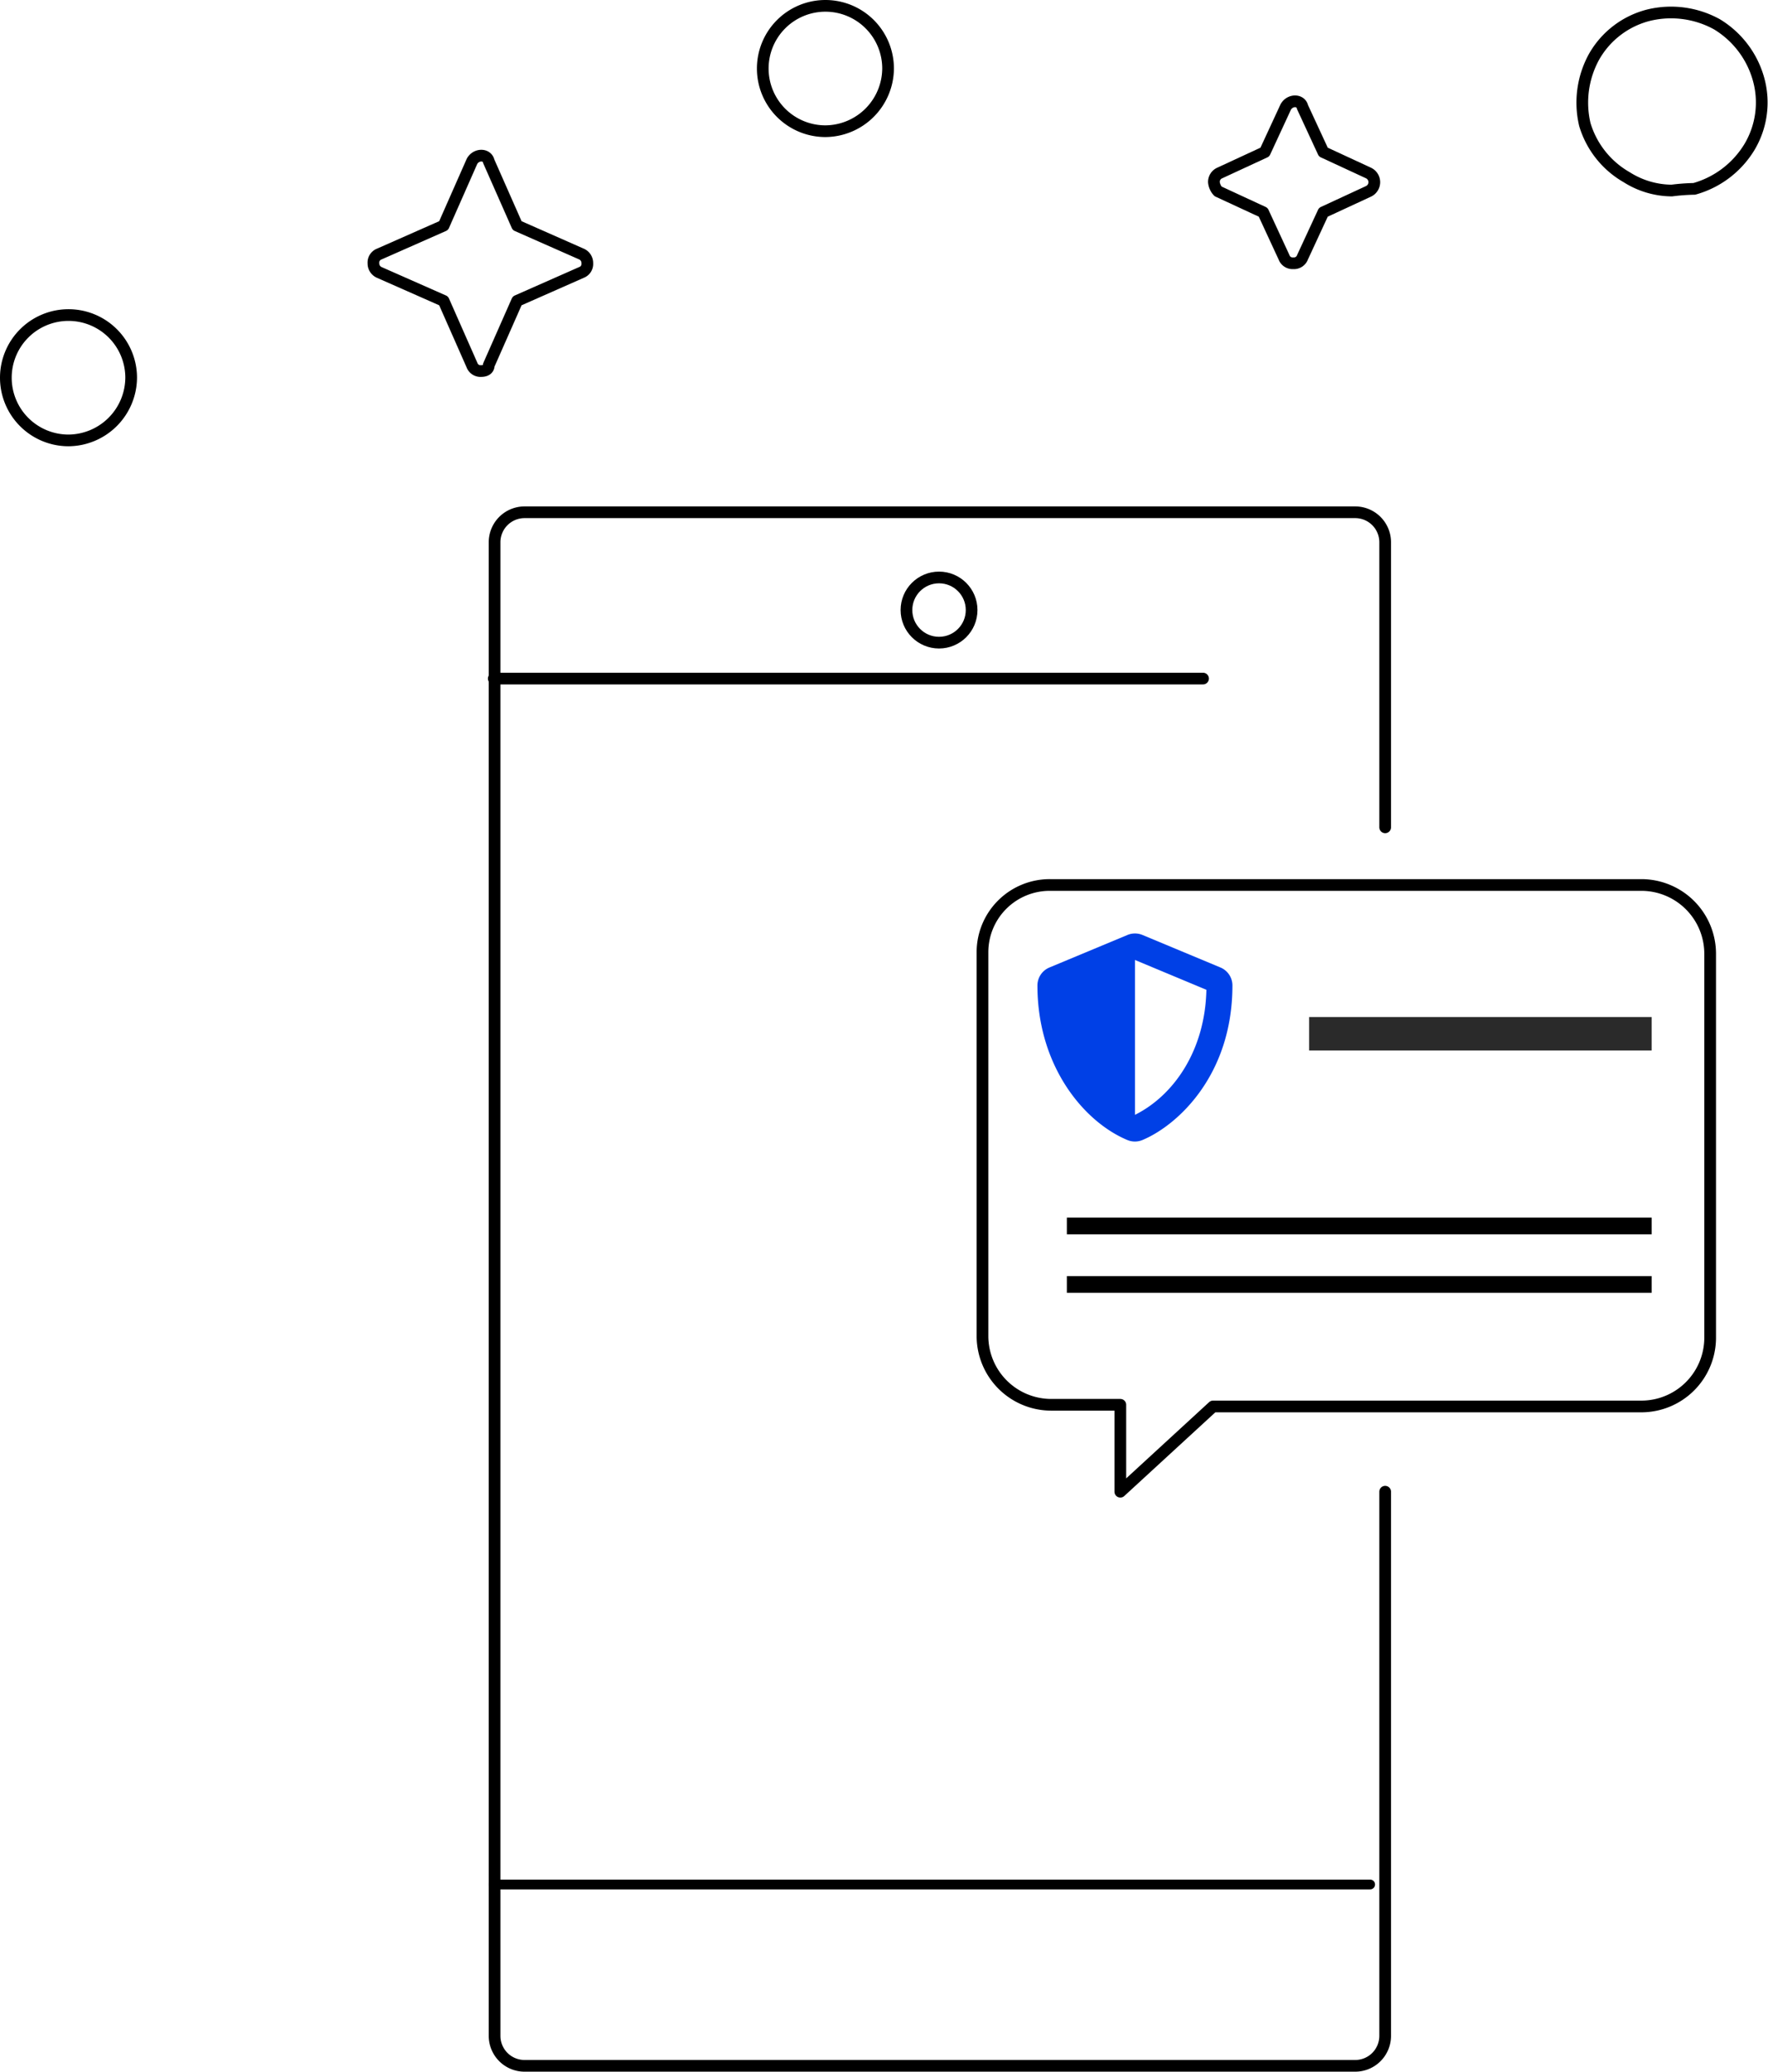 <svg xmlns="http://www.w3.org/2000/svg" width="211.624" height="247.9" viewBox="0 0 211.624 247.9">
  <g id="Group_14278" data-name="Group 14278" transform="translate(-4958.3 -2307.3)">
    <g id="BulkMMS" transform="translate(4786.6 2270.8)">
      <path id="Path_23764" data-name="Path 23764" d="M337.5,215v65.1a3.585,3.585,0,0,1-3.6,3.6H234.5a3.585,3.585,0,0,1-3.6-3.6V101.4a3.585,3.585,0,0,1,3.6-3.6h99.4a3.585,3.585,0,0,1,3.6,3.6v34.1" fill="none" stroke="#000" stroke-linecap="round" stroke-linejoin="round" stroke-miterlimit="10" stroke-width="1.4"/>
      <line id="Line_4" data-name="Line 4" x2="104.9" transform="translate(230.8 262)" fill="none" stroke="#000" stroke-linecap="round" stroke-linejoin="round" stroke-miterlimit="10" stroke-width="1.174"/>
      <line id="Line_5" data-name="Line 5" x2="84.9" transform="translate(230.8 117.7)" fill="none" stroke="#000" stroke-linecap="round" stroke-linejoin="round" stroke-miterlimit="10" stroke-width="1.4"/>
      <circle id="Ellipse_7" data-name="Ellipse 7" cx="3.9" cy="3.9" r="3.9" transform="translate(280.2 105.6)" stroke-width="1.4" stroke="#000" stroke-linecap="round" stroke-linejoin="round" stroke-miterlimit="10" fill="none"/>
      <path id="Path_23765" data-name="Path 23765" d="M229.3,80.9a1.081,1.081,0,0,1-1.1-.7l-3.4-7.7-7.7-3.4a1.167,1.167,0,0,1-.7-1.1,1.081,1.081,0,0,1,.7-1.1l7.7-3.4,3.4-7.7c.5-.9,1.8-.9,2,0l3.4,7.7,7.7,3.4A1.167,1.167,0,0,1,242,68a1.081,1.081,0,0,1-.7,1.1l-7.7,3.4-3.4,7.7C230.2,80.7,229.8,80.9,229.3,80.9Z" fill="none" stroke="#000" stroke-linecap="round" stroke-linejoin="round" stroke-miterlimit="10" stroke-width="1.4"/>
      <path id="Path_23766" data-name="Path 23766" d="M326.5,68h0a1.081,1.081,0,0,1-1.1-.7l-2.5-5.4-5.4-2.5a1.881,1.881,0,0,1-.5-1.1,1.167,1.167,0,0,1,.7-1.1l5.4-2.5,2.5-5.4c.5-.9,1.8-.9,2,0l2.5,5.4,5.4,2.5a1.214,1.214,0,0,1,0,2.2l-5.4,2.5-2.5,5.4A1.081,1.081,0,0,1,326.5,68Z" fill="none" stroke="#000" stroke-linecap="round" stroke-linejoin="round" stroke-miterlimit="10" stroke-width="1.4"/>
      <path id="Path_23767" data-name="Path 23767" d="M371.8,59.3a10.206,10.206,0,0,1-5.4-1.6,10.847,10.847,0,0,1-5-6.3,11.393,11.393,0,0,1,1.1-8.1,10.45,10.45,0,0,1,6.6-5h0a11.394,11.394,0,0,1,8.1,1.1,11.172,11.172,0,0,1,5,6.6,10.389,10.389,0,0,1-1.1,8.1,11.262,11.262,0,0,1-6.6,5A24.52,24.52,0,0,0,371.8,59.3Z" fill="none" stroke="#000" stroke-linecap="round" stroke-linejoin="round" stroke-miterlimit="10" stroke-width="1.4"/>
      <path id="Path_23768" data-name="Path 23768" d="M270.5,52.2a7.5,7.5,0,1,1,7.5-7.5A7.555,7.555,0,0,1,270.5,52.2Z" fill="none" stroke="#000" stroke-linecap="round" stroke-linejoin="round" stroke-miterlimit="10" stroke-width="1.4"/>
      <path id="Path_23769" data-name="Path 23769" d="M179.9,89.2a7.5,7.5,0,1,1,7.5-7.5A7.555,7.555,0,0,1,179.9,89.2Z" fill="none" stroke="#000" stroke-linecap="round" stroke-linejoin="round" stroke-miterlimit="10" stroke-width="1.4"/>
      <path id="Path_23770" data-name="Path 23770" d="M297.4,142.4h70.8a8.237,8.237,0,0,1,8.2,8.2v46a8.237,8.237,0,0,1-8.2,8.2H316.9L305.8,215V204.6h-8.3a8.237,8.237,0,0,1-8.2-8.2v-46A8.045,8.045,0,0,1,297.4,142.4Z" fill="none" stroke="#000" stroke-linecap="round" stroke-linejoin="round" stroke-miterlimit="10" stroke-width="1.4"/>
    </g>
    <g id="Group_14277" data-name="Group 14277" transform="translate(-208 -99)">
      <path id="Icon_awesome-shield-alt" data-name="Icon awesome-shield-alt" d="M23.032,4.071,13.7.18A2.341,2.341,0,0,0,11.9.18L2.564,4.071A2.332,2.332,0,0,0,1.125,6.225c0,9.653,5.568,16.325,10.771,18.494a2.342,2.342,0,0,0,1.794,0c4.167-1.736,10.776-7.732,10.776-18.494A2.335,2.335,0,0,0,23.032,4.071ZM12.8,21.7l0-18.528L21.35,6.74c-.16,7.362-3.992,12.7-8.549,14.963Z" transform="translate(5289.352 2518)" fill="#0040e6"/>
    </g>
    <rect id="Rectangle_14" data-name="Rectangle 14" width="41" height="4" transform="translate(5115 2429)" fill="#2a2a2a"/>
    <rect id="Rectangle_15" data-name="Rectangle 15" width="70" height="2" transform="translate(5086 2453)"/>
    <rect id="Rectangle_16" data-name="Rectangle 16" width="70" height="2" transform="translate(5086 2460)"/>
  </g>
</svg>
